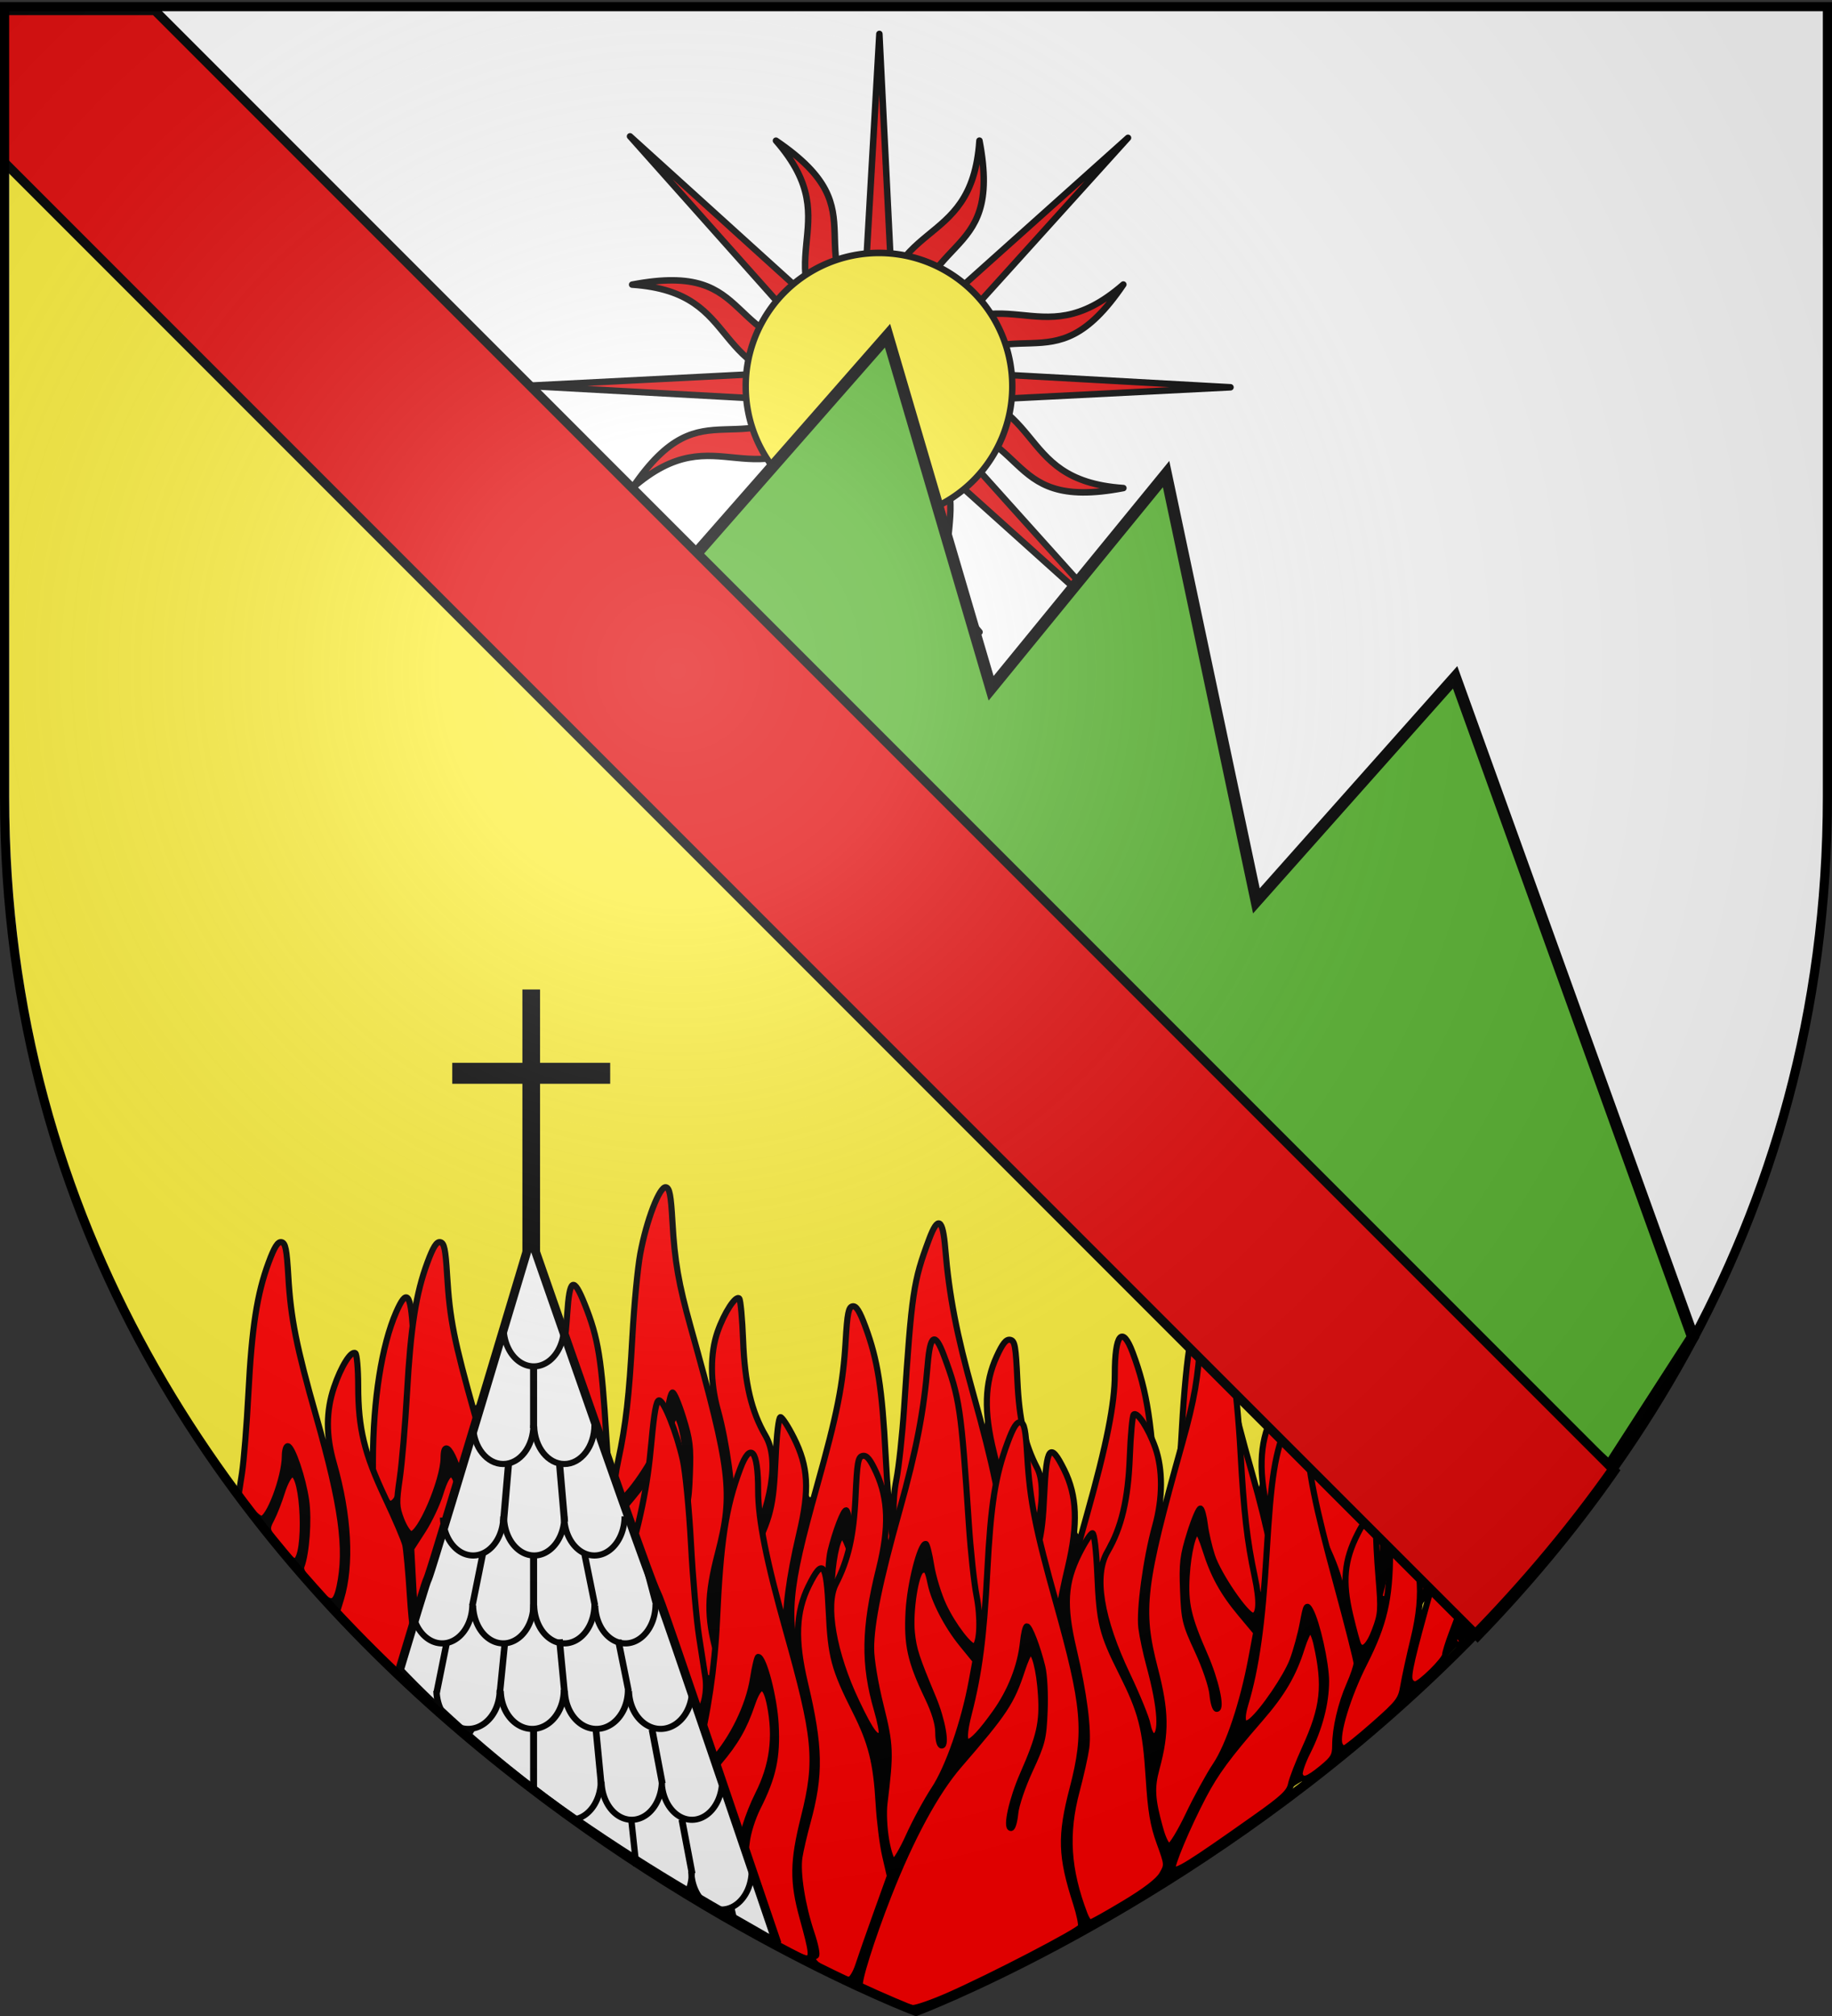 <svg xmlns="http://www.w3.org/2000/svg" xmlns:xlink="http://www.w3.org/1999/xlink" height="660" width="600" version="1.0"><rect width="100%" height="100%" fill="#333333" stroke="none"/><defs><linearGradient id="a"><stop style="stop-color:white;stop-opacity:.314" offset="0"/><stop offset=".19" style="stop-color:white;stop-opacity:.251"/><stop style="stop-color:#6b6b6b;stop-opacity:.125" offset=".6"/><stop style="stop-color:black;stop-opacity:.125" offset="1"/></linearGradient><linearGradient id="b"><stop offset="0" style="stop-color:#fff;stop-opacity:0"/><stop offset="1" style="stop-color:#000;stop-opacity:.646"/></linearGradient><radialGradient xlink:href="#a" id="c" gradientUnits="userSpaceOnUse" gradientTransform="matrix(1.353 0 0 1.349 -77.63 -85.747)" cx="221.445" cy="226.331" fx="221.445" fy="226.331" r="300"/></defs><g style="display:inline"><path style="fill:#fff;fill-opacity:0;fill-rule:evenodd;stroke:none" d="M301.5 658.5S3 546.18 3 260.728V2.176h597v258.552C600 546.18 301.5 658.5 301.5 658.5z" fill="none"/><path style="fill:#fff;fill-opacity:1;fill-rule:evenodd;stroke:none;display:inline" d="M300.014 657.94S1.514 545.62 1.514 260.17V1.617h597v258.552c0 285.451-298.5 397.772-298.5 397.772z"/><path d="M301.5 658.5S3 546.18 3 260.728V2.176l506.198 505.52C421.38 613.392 301.5 658.5 301.5 658.5z" style="fill:#fcef3c;fill-opacity:1;fill-rule:evenodd;stroke:none"/></g><path d="m497.783 8.835-4.37 76.121L436.93 33.82l50.756 56.972-76.134 3.895 76.216 4.18-51.11 56.632 56.728-50.824 4.085 76.08 4.072-76.08 56.714 50.933-50.947-56.714 76.162-3.854-76.202-4.221 51.19-56.633-56.89 50.92-3.787-76.27z" style="fill:#e20909;fill-opacity:1;fill-rule:evenodd;stroke:#000;stroke-width:1.58;stroke-linecap:butt;stroke-linejoin:round;stroke-miterlimit:4;stroke-opacity:1;stroke-dasharray:none;display:inline" transform="matrix(1.342 0 0 1.342 -380.02 -.754)"/><path d="M472.545 34.879c18.565 21.274-4.63 28.973 17.43 52.404l-.03-.012c-31.878-1.504-21.114-23.297-52.505-17.274 28.174 1.916 17.215 23.761 49.394 24.727l-.04.017c-23.605 21.478-31.402-1.542-49.34 24.913 21.275-18.565 28.974 4.63 52.405-17.43l-.012.03c-1.504 31.878-23.297 21.114-17.274 52.505 1.916-28.174 23.761-17.215 24.727-49.394l.02.05c21.48 23.605-1.545 31.392 24.91 49.33-18.565-21.275 4.63-28.974-17.43-52.405l.043.018c31.88 1.504 21.101 23.291 52.491 17.268-28.173-1.916-17.214-23.761-49.393-24.727l.05-.02c23.605-21.48 31.392 1.545 49.33-24.91-21.275 18.565-28.974-4.63-52.405 17.43l.018-.043c1.503-31.88 23.291-21.101 17.268-52.491-1.916 28.173-23.761 17.214-24.727 49.393l-.017-.04C475.98 60.613 499 52.816 472.545 34.878z" style="fill:#e20909;fill-opacity:1;fill-rule:evenodd;stroke:#000;stroke-width:1.58;stroke-linecap:butt;stroke-linejoin:round;stroke-miterlimit:4;stroke-opacity:1;stroke-dasharray:none;display:inline" transform="matrix(1.342 0 0 1.342 -380.02 -.754)"/><path transform="matrix(.225 0 0 .231 222.475 33.475)" d="M484.688 402.832a194.004 188.848 0 1 1-388.008 0 194.004 188.848 0 1 1 388.007 0z" style="fill:#fcef3c;fill-opacity:1;fill-rule:evenodd;stroke:#000;stroke-width:9.31;stroke-linecap:butt;stroke-linejoin:miter;stroke-miterlimit:4;stroke-opacity:1;stroke-dasharray:none;display:inline"/><path style="fill:#000" d="M-511.149 256.624c-20.3-9.368-23.5-11.037-23.5-12.257 0-.762-.63-1.087-1.477-.763-2.52.968-52.012-27.135-53.189-30.202-.301-.785-1.368-1.427-2.371-1.427-3.388 0-52.54-36.353-58.386-43.182-1.93-2.254-4.986-4.997-6.792-6.096-8.395-5.105-55.137-54.206-62.599-65.758l-3.314-5.13 1.1-7.089c.605-3.899 1.545-15.674 2.09-26.167 1.112-21.427 2.82-32.446 6.616-42.686 1.899-5.124 3.02-6.905 4.206-6.679 1.325.253 1.733 2.308 2.26 11.39.355 6.095 1.373 14.64 2.263 18.989 2.22 10.852 8.565 33.696 9.68 34.858.555.577.913-1.497.913-5.282 0-9.407 6.156-25.426 9.077-23.621.508.314.931 5.157.94 10.762.01 5.605.672 13.275 1.47 17.045 1.45 6.844 7.159 20.646 8.54 20.646 3.039 0 4.456-8.43 5.983-35.586 1.206-21.449 2.928-32.434 6.668-42.522 1.899-5.124 3.02-6.905 4.206-6.679 1.317.251 1.731 2.249 2.236 10.798.34 5.769 1.348 14.314 2.238 18.989 1.93 10.134 8.41 33.105 9.718 34.45.569.584.924-1.375.924-5.091 0-3.323.645-8.182 1.432-10.797 1.626-5.404 6.232-12.888 7.463-12.127.45.278 1.08 6.482 1.398 13.785.686 15.78 1.155 17.591 8.748 33.78 4.877 10.399 6.061 14.012 7.046 21.5 1.265 9.613 3.282 13.865 4.422 9.324.343-1.369.707-7.396.808-13.393.156-9.248.434-10.953 1.833-11.222 1.15-.221 2.495 1.408 4.436 5.375 2.218 4.534 2.91 7.648 3.405 15.304.691 10.708.748 10.669 4.875-3.441 4.525-15.473 6.91-27.703 8.23-42.197.84-9.25 1.58-13.25 2.448-13.25 1.584 0 5.745 10.417 7.789 19.5.866 3.85 2.06 16 2.651 27 1.476 27.435 3.673 43.5 5.948 43.5 1.527 0 1.906-2.542 2.556-17.133 1.188-26.682 2.853-37.685 7.642-50.483 3.414-9.126 5.87-6.152 5.87 7.11 0 8.432 2.313 21.351 6.626 37.006 4.998 18.144 5.704 19.07 6.472 8.5.472-6.491 1.295-9.866 3.483-14.28 3.92-7.907 5.739-7.405 6.493 1.789.315 3.845.653 5.506.75 3.691.097-1.815.816-4.537 1.598-6.048 4.096-7.922 5.89-15.847 6.48-28.641.523-11.355.821-13.032 2.368-13.328 3.167-.604 7.047 9.743 7.553 20.14.236 4.854.786 8.454 1.223 8 1.394-1.447 8.851-30.474 10.36-40.323.8-5.225 1.757-13.213 2.128-17.75.807-9.864 2.393-10.769 5.26-3 5.288 14.327 6.06 18.87 7.264 42.75.971 19.245 3.295 39.02 4.93 41.941 1.196 2.138 1.795-2.614 2.512-19.941.663-16.019 2.325-25.713 6.199-36.165 1.882-5.078 3-6.848 4.185-6.622 1.324.253 1.732 2.303 2.258 11.339.961 16.535 8.52 50.168 11.497 51.16.67.224 1.283-2.15 1.611-6.235.38-4.739 1.476-8.48 3.89-13.287 1.848-3.68 3.81-6.69 4.36-6.69.585 0 1.208 5.057 1.5 12.17.275 6.695.866 12.536 1.313 12.98.447.444.5-2.642.118-6.858-.64-7.06-.496-8.006 1.826-11.979 4.752-8.132 6.925-17.246 7.466-31.313.275-7.15.844-13.372 1.266-13.827 1.119-1.209 4.885 4.537 7.095 10.823 2.59 7.37 2.427 16.035-.52 27.655-1.34 5.283-2.672 12.472-2.96 15.977-.488 5.962-.458 6.083.461 1.872 1.922-8.8 8.936-36.663 11.832-47 3.978-14.2 5.245-21.508 5.98-34.49.494-8.71.94-11.049 2.146-11.279 2.013-.384 6.303 10.62 8.352 21.422.847 4.463 2.029 16.83 2.626 27.481.978 17.423 2.67 32.183 4.794 41.791 1.087 4.92 3.2 5.188 3.226.408.055-10.295 2.096-34.023 3.415-39.71 2.005-8.648 6.491-19.623 8.02-19.623.862 0 1.442 2.99 1.89 9.75.355 5.362 1.32 13.575 2.146 18.25 1.676 9.504 8.352 35.06 9.482 36.301.401.441 1.025-2.484 1.387-6.5.476-5.292 1.55-9.09 3.898-13.801 5.018-10.064 6.207-8.976 6.415 5.873.161 11.528 1.09 15.693 3.06 13.73.421-.42.918-5.903 1.103-12.184.184-6.28.716-11.42 1.181-11.42 1.198 0 4.451 4.79 6.455 9.5.936 2.2 2.005 8.05 2.376 13l.674 9 4.231-15c5.587-19.805 7.288-28.482 8.085-41.242.784-12.563 2.076-13.987 5.53-6.096 4.734 10.816 7.582 28.98 7.578 48.339l-.002 9-7.222 7.221a2040.898 2040.898 0 0 1-10.568 10.5c-1.84 1.803-4.485 5.079-5.877 7.279-2.76 4.36-7.064 8.407-9.002 8.464-1.267.037-15.494 11.809-16.141 13.356-1.405 3.356-6.896 7.72-12.218 9.71-3.351 1.254-6.616 3.133-7.255 4.176-.64 1.043-6.337 5.54-12.662 9.994-6.325 4.454-15.55 11.114-20.5 14.8-4.95 3.686-10.39 7.17-12.087 7.742-1.699.572-6.756 3.34-11.24 6.15-4.483 2.809-8.586 5.108-9.117 5.108-.532 0-2.639 1.134-4.682 2.521-9.562 6.488-49.755 25.525-53.669 25.419-1.213-.033-5.355-1.514-9.205-3.29z" transform="matrix(-1 0 0 1 -187.537 359.47)"/><path style="fill:red;stroke:#000;stroke-width:2;stroke-miterlimit:4;stroke-opacity:1;stroke-dasharray:none" d="M-511.38 256.598c-3.978-1.79-7.524-3.547-7.88-3.903-.856-.857 3.717-15.436 9.324-29.72 7.4-18.853 15.485-33.765 23.043-42.503 15.071-17.421 17.23-20.68 20.685-31.236.943-2.88 2.086-5.467 2.54-5.748 1.44-.89 3.17 5.704 3.673 13.987.55 9.046-.483 13.56-5.942 26-3.544 8.075-5.643 17.5-3.898 17.5.514 0 1.141-2.16 1.395-4.798.262-2.725 2.35-8.88 4.835-14.25 4.03-8.709 4.407-10.22 4.783-19.21.232-5.542-.094-11.808-.754-14.5-1.578-6.434-4.183-13.242-5.066-13.242-.399 0-.969 2.362-1.267 5.25-.804 7.777-4.05 16.033-9.055 23.033-9.075 12.692-11.89 12.743-8.66.159 3.384-13.191 4.907-24.916 6.032-46.44 1.153-22.052 2.606-31.274 6.644-42.167 1.882-5.078 3-6.848 4.185-6.622 1.323.253 1.735 2.305 2.268 11.298.85 14.344 2.695 23.659 9.481 47.875 9.493 33.874 10.22 42.05 5.385 60.642-4.08 15.69-3.884 22.12 1.147 37.757 1.112 3.457 1.805 6.852 1.54 7.543-.546 1.422-29.384 16.4-43.5 22.594-5.112 2.243-10.287 4.05-11.5 4.018-1.212-.033-5.46-1.526-9.438-3.317zm-18.017-8.378c-4.849-2.456-6.566-4.6-4.333-5.412.505-.183-.144-3.485-1.441-7.337-3.038-9.024-4.75-19.827-3.953-24.955.346-2.223 1.553-7.416 2.684-11.541 4.233-15.449 4.058-24.626-.865-45.39-3.355-14.146-2.998-23.378 1.232-31.89 4.617-9.29 5.807-7.785 6.55 8.29.69 14.902 1.728 18.781 8.769 32.778 5.17 10.279 6.802 16.784 7.582 30.212.335 5.775 1.299 13.476 2.142 17.114l1.532 6.614-4.448 12.386c-2.447 6.812-5.105 14.41-5.907 16.886-.803 2.475-2.097 4.59-2.876 4.701-.78.111-3.78-.994-6.668-2.456zm-20.75-10.827c-12.532-6.9-32.038-18.39-36.734-21.64l-2.734-1.892 3.429-6.807c3.167-6.289 7.24-11.736 20.626-27.58 5.567-6.588 8.312-11.37 10.9-18.988 2.404-7.076 4.43-7.038 5.866.11 2.137 10.64.927 19.837-3.865 29.379-3.28 6.528-5.988 15.232-5.988 19.24 0 4.812 1.678 2.176 2.27-3.567.313-3.024 1.873-7.993 3.558-11.331 5.114-10.131 6.488-16.478 5.907-27.277-.47-8.75-3.918-22.065-5.713-22.065-.318 0-1.082 3.194-1.696 7.098-1.408 8.936-6.626 19.647-13.071 26.83-6.232 6.944-7.594 6.234-5.092-2.658 3.207-11.399 5.679-28.074 6.34-42.77 1.187-26.38 2.86-37.377 7.627-50.116 3.41-9.113 5.87-6.152 5.87 7.065 0 9.568 2.69 23.11 9.15 46.05 9.87 35.058 10.558 42.23 5.85 61-3.634 14.492-3.715 21.031-.412 33 3.108 11.26 3.28 12.867 1.412 13.232-.825.161-6.9-2.68-13.5-6.313zm104.405-8.168c-5.574-14.65-6.324-26.35-2.588-40.385 1.371-5.15 2.785-11.481 3.142-14.068.802-5.805-.743-17.842-4.132-32.199-3.4-14.4-2.972-21.877 1.791-31.362 1.86-3.705 3.832-6.736 4.382-6.736.589 0 1.244 5.56 1.591 13.5.697 15.92 1.53 19.286 7.924 32.03 6.52 12.99 7.864 18.2 8.91 34.53.706 11.034 1.446 15.461 3.548 21.238 2.63 7.228 2.638 7.328.805 10.466-1.22 2.088-5.415 5.308-12.314 9.45-5.755 3.454-10.812 6.282-11.238 6.283-.426.001-1.246-1.235-1.821-2.747zm28.87-14.81c-.74-.738 4.794-13.922 10.01-23.852 4.038-7.685 8.018-13.092 18.564-25.215 7.333-8.43 10.965-14.618 13.692-23.331.94-3.002 2.165-5.61 2.723-5.797.558-.186 1.5 1.82 2.095 4.458 3.11 13.81 2.345 20.77-3.759 34.188-2.154 4.735-4.212 10.042-4.573 11.794-.546 2.646-2.548 4.521-11.842 11.09-21.783 15.399-25.732 17.844-26.91 16.666zm-179.525-5.024c-3.148-2.481-3.25-2.794-3.25-10.042 0-5.079-.963-11.193-3-19.036-1.65-6.355-3-13.922-3-16.815 0-8.28 2.625-21.553 8.039-40.65 6.725-23.725 8.636-32.964 10.059-48.623.84-9.251 1.578-13.25 2.446-13.25 1.584 0 5.744 10.415 7.792 19.508.868 3.854 2.072 16.23 2.676 27.5.604 11.27 1.803 24.992 2.664 30.492.862 5.5 1.787 11.465 2.056 13.256.664 4.423-.533 10.244-2.107 10.244-1.501 0-6.38-6.575-9.618-12.96-1.244-2.453-3.038-8.296-3.987-12.984l-1.726-8.525-1.647 3.185c-2.562 4.955-4.615 15.085-4.632 22.852-.017 8.166 1.66 14.504 6.524 24.652 2.202 4.595 3.461 8.707 3.461 11.302 0 2.243.506 4.583 1.123 5.2.831.831.604 1.86-.871 3.95-1.097 1.556-3.185 5.19-4.64 8.078-1.455 2.887-3.2 5.245-3.878 5.239-.679-.006-2.696-1.164-4.484-2.573zm85.703-4.296c-.697-3.9-.944-9.207-.57-12.25 2.049-16.64 1.957-18.952-1.267-31.905-1.803-7.244-3.116-15.128-3.116-18.707 0-8.399 2.803-22.012 9.318-45.258 5.479-19.55 7.95-32.357 9.214-47.75.81-9.865 2.387-10.76 5.286-3 5.17 13.837 5.7 17.411 8.193 55.25.58 8.8 1.72 19.375 2.533 23.5 1.418 7.193 1.138 15.46-.558 16.509-1.364.843-7.166-6.67-10.265-13.292-1.641-3.507-3.474-9.491-4.074-13.297-.599-3.806-1.398-6.92-1.776-6.92-1.772 0-5.095 13.116-5.59 22.065-.606 10.944.585 16.318 6.23 28.098 2.308 4.814 3.49 8.73 3.49 11.559 0 2.476.469 4.278 1.113 4.278 1.681 0 .164-8.447-2.783-15.5-5.567-13.32-6.4-15.873-6.976-21.38-.734-7.022 1.248-19.754 3.19-20.5 1.674-.642 2.005-.151 2.951 4.38 1.177 5.633 5.425 13.824 10.228 19.721l4.465 5.482-1.222 6.648c-2.477 13.476-7.646 28.374-12.304 35.46-2.462 3.747-6.187 10.61-8.277 15.25-2.09 4.642-4.341 8.439-5.002 8.439-.7 0-1.715-2.873-2.431-6.88zm89.715-3.87c-2.696-9.71-2.914-13.36-1.184-19.75 3.178-11.732 3.069-18.684-.509-32.5-5.09-19.655-4.204-26.992 8.93-74 3.973-14.224 5.238-21.525 5.973-34.49.493-8.71.938-11.049 2.145-11.279 2.053-.391 6.365 10.811 8.4 21.822.86 4.646 2.015 16.772 2.569 26.947 1.064 19.564 2.14 28.995 4.633 40.643 1.766 8.25 1.55 12.857-.604 12.857-2.218 0-11.344-13.354-13.37-19.564-.974-2.99-2.034-7.587-2.354-10.215-.32-2.629-.949-5.006-1.397-5.283-.448-.277-2.01 3.33-3.47 8.016-2.328 7.465-2.608 9.792-2.257 18.783.376 9.612.679 10.862 4.78 19.715 2.493 5.38 4.579 11.52 4.841 14.25.254 2.639.881 4.798 1.395 4.798 1.745 0-.354-9.425-3.898-17.5-5.46-12.44-6.491-16.954-5.942-26 .473-7.803 2.12-14.5 3.567-14.5.395 0 1.53 2.587 2.522 5.75 2.641 8.42 5.78 14.139 11.558 21.053l5.135 6.146-1.587 8.467c-2.767 14.771-7.382 28.589-11.711 35.073-2.201 3.296-6.207 10.609-8.901 16.252-2.728 5.71-5.513 10.259-6.284 10.259-.833 0-2.02-2.289-2.98-5.75zm-193.364-4.207c-6.044-4.378-11.455-8.54-12.025-9.251-1.438-1.794.12-26.146 2.005-31.313.806-2.21 3.517-8.104 6.024-13.096 5.999-11.944 7.757-19.139 7.996-32.722.167-9.455.445-11.183 1.846-11.452 1.15-.221 2.495 1.409 4.437 5.378 4.127 8.435 4.413 18.59.916 32.413-1.761 6.957-2.835 14.38-3.184 22-.484 10.591-.28 12.437 2.578 23.358 1.707 6.522 3.103 13.779 3.103 16.127 0 7.561-1.48 7.405-13.696-1.442zm32.277-9.293c-.372-2.338-2.458-8.124-4.636-12.859-2.178-4.735-4.451-11.26-5.051-14.5-1.1-5.936-.551-15.531 1.142-19.985 1.309-3.441 3.63-2.993 4.362.844.97 5.08 4.884 12.672 10.07 19.531l4.749 6.281-3.608 11.983c-1.985 6.591-3.609 12.202-3.609 12.47 0 .266-.617.485-1.372.485-.841 0-1.633-1.643-2.047-4.25zm-58.669-10.919-10.21-8.212-5.954-12.318c-3.275-6.776-5.697-12.99-5.383-13.81.315-.82.186-1.491-.287-1.491-1.474 0-2.29-5.027-3.002-18.5l-.688-13 3.828-5.939c2.105-3.266 4.664-8.666 5.686-12 2.515-8.204 4.555-8.492 6.14-.869 2.076 9.988.79 19.821-3.936 30.079-4.64 10.072-7.39 21.229-5.233 21.229.48 0 1.08-2.138 1.332-4.75.252-2.613 2.358-8.966 4.68-14.12 4.824-10.706 6.274-19.135 5.027-29.214-1.443-11.659-6.885-22.748-6.923-14.107-.033 7.463-7.83 25.576-10.754 24.983-.793-.16-2.218-2.343-3.168-4.85-1.553-4.097-1.596-5.46-.426-13.467.715-4.9 1.78-17.474 2.365-27.942 1.206-21.55 2.924-32.53 6.672-42.641 1.899-5.124 3.02-6.905 4.206-6.679 1.316.251 1.735 2.257 2.253 10.798.879 14.485 2.23 21.29 9.027 45.489 10.007 35.626 10.799 44.478 5.73 64.021-2.577 9.93-3.011 13.168-2.542 18.93.596 7.327 5.371 24.549 6.806 24.549 1.083 0 1.226.648-1.77-8-3.966-11.452-4.325-22.927-1.095-35.005 1.397-5.223 2.835-11.782 3.194-14.577.8-6.21-.797-18.667-4.05-31.6-2.767-10.994-3.086-19.341-1.005-26.256 1.626-5.404 6.232-12.888 7.463-12.127.45.278 1.056 6.482 1.346 13.785.598 15.089 2.01 20.344 9.434 35.128 5.027 10.008 7.232 19.447 7.29 31.197.032 6.424-.362 7.82-4.474 15.809-6.71 13.04-8.567 19.462-9.223 31.888-.314 5.955-.925 11.046-1.359 11.314-.433.268-5.382-3.208-10.997-7.725zm265.49 6.773c-.294-.768.85-4.14 2.542-7.493 3.902-7.729 6.056-15.97 6.056-23.161 0-5.846-2.979-19.226-5.16-23.18-1.158-2.097-1.346-1.774-2.464 4.23-.666 3.575-2.162 9.039-3.325 12.143-1.994 5.322-9.713 16.675-13.438 19.764-2.834 2.35-3.71.065-2.067-5.392 3.573-11.873 5.577-26.084 6.983-49.515 1.534-25.558 2.648-32.423 7.044-43.406 3.732-9.322 4.991-8.634 5.775 3.156.95 14.315 2.895 24.028 10.144 50.683 3.58 13.163 6.508 24.695 6.508 25.626 0 .93-1.066 4.11-2.37 7.066-2.746 6.23-4.63 14.307-4.63 19.857 0 3.37-.575 4.355-4.353 7.45-4.694 3.848-6.405 4.36-7.245 2.172zm13.02-9.946c-1.212-3.16 2.664-15.898 8.094-26.601 6.52-12.853 8.394-20.906 8.45-36.307.019-5.363.454-9.75.966-9.75.513 0 1.811 1.237 2.886 2.75 6.367 8.962 7.58 19.99 3.874 35.25-1.402 5.775-2.918 12.724-3.37 15.442-.766 4.61-1.417 5.47-9.663 12.75-4.863 4.294-9.265 7.808-9.781 7.808-.517 0-1.172-.604-1.455-1.342zm-158.31-14.108c-7.423-15.635-10.205-31.601-6.69-38.398 4.096-7.922 5.89-15.847 6.48-28.641.523-11.355.821-13.032 2.368-13.328 1.316-.25 2.454 1.155 4.43 5.47 3.963 8.657 4.239 17.997.926 31.352-4.88 19.673-5.055 31.394-.691 46.388 1.103 3.791 1.768 7.279 1.477 7.75-1.418 2.295-3.352-.174-8.3-10.593zm95.45 7.7c-.364-2.063-3.368-9.435-6.675-16.382-8.744-18.371-11.028-32.528-6.498-40.28 4.62-7.908 6.798-17.137 7.334-31.088.275-7.15.844-13.372 1.266-13.827 1.119-1.209 4.885 4.537 7.095 10.823 2.486 7.073 2.46 16.566-.069 25.693-2.94 10.612-5.226 27.542-4.497 33.31.347 2.75 1.522 8.264 2.61 12.252 3.84 14.081 4.38 23.249 1.367 23.249-.7 0-1.57-1.688-1.933-3.75zm-251.13-22.392-14.42-14.358 1.369-4.5c3.395-11.158 2.526-27.342-2.39-44.532-2.557-8.943-2.528-16.936.09-24.71 2.309-6.85 5.577-12.088 6.996-11.211.508.314.931 5.157.94 10.762.025 13.99 1.983 22.072 8.891 36.69 3.25 6.875 6.188 13.758 6.53 15.296.343 1.537 1.02 8.962 1.504 16.5.742 11.537 1.378 15.049 4.023 22.205 1.729 4.675 3.231 9.126 3.34 9.892.579 4.112-3.774 1.007-16.872-12.034zm336.995 7.81c-.675-1.759.634-7.388 7.027-30.224 6.74-24.075 8.564-33.057 9.388-46.239.781-12.51 2.077-13.926 5.527-6.044 4.721 10.786 7.55 28.777 7.606 48.373l.025 9.034-5.435 5.368-5.435 5.367-1.394-3.401-1.394-3.402-2.17 5.787c-1.195 3.183-2.172 6.352-2.172 7.042 0 1.613-8.181 9.67-9.819 9.67-.684 0-1.473-.598-1.754-1.33zm-16.861-11.562c-.304-.492-1.49-4.845-2.637-9.672-2.628-11.065-1.996-18.032 2.426-26.74 3.84-7.562 6.204-8.227 6.015-1.694-.071 2.475.3 9.68.826 16.01.886 10.661.798 11.932-1.192 17.25-1.968 5.26-4.04 7.107-5.438 4.846zm31.434-1.606c0-.825.402-1.5.893-1.5.492 0 1.153.675 1.47 1.5.35.913.001 1.5-.894 1.5-.808 0-1.469-.675-1.469-1.5zm-373.866-17.576c-2.957-3.298-4.16-5.413-3.726-6.545 1.656-4.314 2.454-15.297 1.567-21.553-1.043-7.363-4.593-17.826-6.046-17.826-.51 0-.931 1.462-.934 3.25-.012 6.964-5.337 21.028-7.78 20.546-.824-.163-2.826-1.938-4.45-3.945l-2.95-3.648 1.128-7.273c.621-4 1.574-15.859 2.119-26.352 1.112-21.427 2.82-32.446 6.616-42.686 1.899-5.124 3.02-6.905 4.206-6.679 1.324.253 1.732 2.303 2.258 11.338.79 13.579 2.653 22.933 9.054 45.449 8.412 29.59 10.355 43.671 7.722 55.95-1.38 6.434-2.999 6.43-8.784-.026zm-10.306-12.14c-5.01-6.186-5.078-6.402-3.197-10.005.942-1.804 2.483-5.754 3.426-8.78.967-3.105 2.375-5.632 3.234-5.804 3.976-.798 5.064 27.19 1.108 28.506-.606.202-2.663-1.561-4.571-3.917z" transform="matrix(-1 0 0 1 -187.537 359.47)"/><path style="fill:#5ab532;fill-opacity:1;stroke:#000;stroke-width:3.83;stroke-miterlimit:4;stroke-opacity:1;stroke-dasharray:none;stroke-dashoffset:0" d="M290.675 109.903 324.6 225.327l57.309-70.123 29.572 139.73 65.087-73.18 77.858 215.942-27.348 42.386C347.964 319.196 368.73 340.084 216.337 194.593z"/><path d="M-511.149 256.624c-20.3-9.368-23.5-11.037-23.5-12.257 0-.762-.63-1.087-1.477-.763-2.52.968-52.012-27.135-53.189-30.202-.301-.785-1.368-1.427-2.371-1.427-3.388 0-52.54-36.353-58.386-43.182-1.93-2.254-4.986-4.997-6.792-6.096-8.395-5.105-55.137-54.206-62.599-65.758l-3.314-5.13 1.1-7.089c.605-3.899 1.545-15.674 2.09-26.167 1.112-21.427 2.82-32.446 6.616-42.686 1.899-5.124 3.02-6.905 4.206-6.679 1.325.253 1.733 2.308 2.26 11.39.355 6.095 1.373 14.64 2.263 18.989 2.22 10.852 8.565 33.696 9.68 34.858.555.577.913-1.497.913-5.282 0-9.407 6.156-25.426 9.077-23.621.508.314.931 5.157.94 10.762.01 5.605.672 13.275 1.47 17.045 1.45 6.844 7.159 20.646 8.54 20.646 3.039 0 4.456-8.43 5.983-35.586 1.206-21.449 2.928-32.434 6.668-42.522 1.899-5.124 3.02-6.905 4.206-6.679 1.317.251 1.731 2.249 2.236 10.798.34 5.769 1.348 14.314 2.238 18.989 1.93 10.134 8.41 33.105 9.718 34.45.569.584.924-1.375.924-5.091 0-3.323.645-8.182 1.432-10.797 1.626-5.404 6.232-12.888 7.463-12.127.45.278 1.08 6.482 1.398 13.785.686 15.78 1.155 17.591 8.748 33.78 4.877 10.399 6.061 14.012 7.046 21.5 1.265 9.613 3.282 13.865 4.422 9.324.343-1.369.707-7.396.808-13.393.156-9.248.434-10.953 1.833-11.222 1.15-.221 2.495 1.408 4.436 5.375 2.218 4.534 2.91 7.648 3.405 15.304.691 10.708.748 10.669 4.875-3.441 4.525-15.473 6.91-27.703 8.23-42.197.84-9.25 1.58-13.25 2.448-13.25 1.584 0 5.745 10.417 7.789 19.5.866 3.85 2.06 16 2.651 27 1.476 27.435 3.673 43.5 5.948 43.5 1.527 0 1.906-2.542 2.556-17.133 1.188-26.682 2.853-37.685 7.642-50.483 3.414-9.126 5.87-6.152 5.87 7.11 0 8.432 2.313 21.351 6.626 37.006 4.998 18.144 5.704 19.07 6.472 8.5.472-6.491 1.295-9.866 3.483-14.28 3.92-7.907 5.739-7.405 6.493 1.789.315 3.845.653 5.506.75 3.691.097-1.815.816-4.537 1.598-6.048 4.096-7.922 5.89-15.847 6.48-28.641.523-11.355.821-13.032 2.368-13.328 3.167-.604 7.047 9.743 7.553 20.14.236 4.854.786 8.454 1.223 8 1.394-1.447 8.851-30.474 10.36-40.323.8-5.225 1.757-13.213 2.128-17.75.807-9.864 2.393-10.769 5.26-3 5.288 14.327 6.06 18.87 7.264 42.75.971 19.245 3.295 39.02 4.93 41.941 1.196 2.138 1.795-2.614 2.512-19.941.663-16.019 2.325-25.713 6.199-36.165 1.882-5.078 3-6.848 4.185-6.622 1.324.253 1.732 2.303 2.258 11.339.961 16.535 8.52 50.168 11.497 51.16.67.224 1.283-2.15 1.611-6.235.38-4.739 1.476-8.48 3.89-13.287 1.848-3.68 3.81-6.69 4.36-6.69.585 0 1.208 5.057 1.5 12.17.275 6.695.866 12.536 1.313 12.98.447.444.5-2.642.118-6.858-.64-7.06-.496-8.006 1.826-11.979 4.752-8.132 6.925-17.246 7.466-31.313.275-7.15.844-13.372 1.266-13.827 1.119-1.209 4.885 4.537 7.095 10.823 2.59 7.37 2.427 16.035-.52 27.655-1.34 5.283-2.672 12.472-2.96 15.977-.488 5.962-.458 6.083.461 1.872 1.922-8.8 8.936-36.663 11.832-47 3.978-14.2 5.245-21.508 5.98-34.49.494-8.71.94-11.049 2.146-11.279 2.013-.384 6.303 10.62 8.352 21.422.847 4.463 2.029 16.83 2.626 27.481.978 17.423 2.67 32.183 4.794 41.791 1.087 4.92 3.2 5.188 3.226.408.055-10.295 2.096-34.023 3.415-39.71 2.005-8.648 6.491-19.623 8.02-19.623.862 0 1.442 2.99 1.89 9.75.355 5.362 1.32 13.575 2.146 18.25 1.676 9.504 8.352 35.06 9.482 36.301.401.441 1.025-2.484 1.387-6.5.476-5.292 1.55-9.09 3.898-13.801 5.018-10.064 6.207-8.976 6.415 5.873.161 11.528 1.09 15.693 3.06 13.73.421-.42.918-5.903 1.103-12.184.184-6.28.716-11.42 1.181-11.42 1.198 0 4.451 4.79 6.455 9.5.936 2.2 2.005 8.05 2.376 13l.674 9 4.231-15c5.587-19.805 7.288-28.482 8.085-41.242.784-12.563 2.076-13.987 5.53-6.096 4.734 10.816 7.582 28.98 7.578 48.339l-.002 9-7.222 7.221a2040.898 2040.898 0 0 1-10.568 10.5c-1.84 1.803-4.485 5.079-5.877 7.279-2.76 4.36-7.064 8.407-9.002 8.464-1.267.037-15.494 11.809-16.141 13.356-1.405 3.356-6.896 7.72-12.218 9.71-3.351 1.254-6.616 3.133-7.255 4.176-.64 1.043-6.337 5.54-12.662 9.994-6.325 4.454-15.55 11.114-20.5 14.8-4.95 3.686-10.39 7.17-12.087 7.742-1.699.572-6.756 3.34-11.24 6.15-4.483 2.809-8.586 5.108-9.117 5.108-.532 0-2.639 1.134-4.682 2.521-9.562 6.488-49.755 25.525-53.669 25.419-1.213-.033-5.355-1.514-9.205-3.29z" style="fill:#000" transform="translate(800.942 397.47)"/><path d="M-511.38 256.598c-3.978-1.79-7.524-3.547-7.88-3.903-.856-.857 3.717-15.436 9.324-29.72 7.4-18.853 15.485-33.765 23.043-42.503 15.071-17.421 17.23-20.68 20.685-31.236.943-2.88 2.086-5.467 2.54-5.748 1.44-.89 3.17 5.704 3.673 13.987.55 9.046-.483 13.56-5.942 26-3.544 8.075-5.643 17.5-3.898 17.5.514 0 1.141-2.16 1.395-4.798.262-2.725 2.35-8.88 4.835-14.25 4.03-8.709 4.407-10.22 4.783-19.21.232-5.542-.094-11.808-.754-14.5-1.578-6.434-4.183-13.242-5.066-13.242-.399 0-.969 2.362-1.267 5.25-.804 7.777-4.05 16.033-9.055 23.033-9.075 12.692-11.89 12.743-8.66.159 3.384-13.191 4.907-24.916 6.032-46.44 1.153-22.052 2.606-31.274 6.644-42.167 1.882-5.078 3-6.848 4.185-6.622 1.323.253 1.735 2.305 2.268 11.298.85 14.344 2.695 23.659 9.481 47.875 9.493 33.874 10.22 42.05 5.385 60.642-4.08 15.69-3.884 22.12 1.147 37.757 1.112 3.457 1.805 6.852 1.54 7.543-.546 1.422-29.384 16.4-43.5 22.594-5.112 2.243-10.287 4.05-11.5 4.018-1.212-.033-5.46-1.526-9.438-3.317zm-18.017-8.378c-4.849-2.456-6.566-4.6-4.333-5.412.505-.183-.144-3.485-1.441-7.337-3.038-9.024-4.75-19.827-3.953-24.955.346-2.223 1.553-7.416 2.684-11.541 4.233-15.449 4.058-24.626-.865-45.39-3.355-14.146-2.998-23.378 1.232-31.89 4.617-9.29 5.807-7.785 6.55 8.29.69 14.902 1.728 18.781 8.769 32.778 5.17 10.279 6.802 16.784 7.582 30.212.335 5.775 1.299 13.476 2.142 17.114l1.532 6.614-4.448 12.386c-2.447 6.812-5.105 14.41-5.907 16.886-.803 2.475-2.097 4.59-2.876 4.701-.78.111-3.78-.994-6.668-2.456zm-20.75-10.827c-12.532-6.9-32.038-18.39-36.734-21.64l-2.734-1.892 3.429-6.807c3.167-6.289 7.24-11.736 20.626-27.58 5.567-6.588 8.312-11.37 10.9-18.988 2.404-7.076 4.43-7.038 5.866.11 2.137 10.64.927 19.837-3.865 29.379-3.28 6.528-5.988 15.232-5.988 19.24 0 4.812 1.678 2.176 2.27-3.567.313-3.024 1.873-7.993 3.558-11.331 5.114-10.131 6.488-16.478 5.907-27.277-.47-8.75-3.918-22.065-5.713-22.065-.318 0-1.082 3.194-1.696 7.098-1.408 8.936-6.626 19.647-13.071 26.83-6.232 6.944-7.594 6.234-5.092-2.658 3.207-11.399 5.679-28.074 6.34-42.77 1.187-26.38 2.86-37.377 7.627-50.116 3.41-9.113 5.87-6.152 5.87 7.065 0 9.568 2.69 23.11 9.15 46.05 9.87 35.058 10.558 42.23 5.85 61-3.634 14.492-3.715 21.031-.412 33 3.108 11.26 3.28 12.867 1.412 13.232-.825.161-6.9-2.68-13.5-6.313zm104.405-8.168c-5.574-14.65-6.324-26.35-2.588-40.385 1.371-5.15 2.785-11.481 3.142-14.068.802-5.805-.743-17.842-4.132-32.199-3.4-14.4-2.972-21.877 1.791-31.362 1.86-3.705 3.832-6.736 4.382-6.736.589 0 1.244 5.56 1.591 13.5.697 15.92 1.53 19.286 7.924 32.03 6.52 12.99 7.864 18.2 8.91 34.53.706 11.034 1.446 15.461 3.548 21.238 2.63 7.228 2.638 7.328.805 10.466-1.22 2.088-5.415 5.308-12.314 9.45-5.755 3.454-10.812 6.282-11.238 6.283-.426.001-1.246-1.235-1.821-2.747zm28.87-14.81c-.74-.738 4.794-13.922 10.01-23.852 4.038-7.685 8.018-13.092 18.564-25.215 7.333-8.43 10.965-14.618 13.692-23.331.94-3.002 2.165-5.61 2.723-5.797.558-.186 1.5 1.82 2.095 4.458 3.11 13.81 2.345 20.77-3.759 34.188-2.154 4.735-4.212 10.042-4.573 11.794-.546 2.646-2.548 4.521-11.842 11.09-21.783 15.399-25.732 17.844-26.91 16.666zm-179.525-5.024c-3.148-2.481-3.25-2.794-3.25-10.042 0-5.079-.963-11.193-3-19.036-1.65-6.355-3-13.922-3-16.815 0-8.28 2.625-21.553 8.039-40.65 6.725-23.725 8.636-32.964 10.059-48.623.84-9.251 1.578-13.25 2.446-13.25 1.584 0 5.744 10.415 7.792 19.508.868 3.854 2.072 16.23 2.676 27.5.604 11.27 1.803 24.992 2.664 30.492.862 5.5 1.787 11.465 2.056 13.256.664 4.423-.533 10.244-2.107 10.244-1.501 0-6.38-6.575-9.618-12.96-1.244-2.453-3.038-8.296-3.987-12.984l-1.726-8.525-1.647 3.185c-2.562 4.955-4.615 15.085-4.632 22.852-.017 8.166 1.66 14.504 6.524 24.652 2.202 4.595 3.461 8.707 3.461 11.302 0 2.243.506 4.583 1.123 5.2.831.831.604 1.86-.871 3.95-1.097 1.556-3.185 5.19-4.64 8.078-1.455 2.887-3.2 5.245-3.878 5.239-.679-.006-2.696-1.164-4.484-2.573zm85.703-4.296c-.697-3.9-.944-9.207-.57-12.25 2.049-16.64 1.957-18.952-1.267-31.905-1.803-7.244-3.116-15.128-3.116-18.707 0-8.399 2.803-22.012 9.318-45.258 5.479-19.55 7.95-32.357 9.214-47.75.81-9.865 2.387-10.76 5.286-3 5.17 13.837 5.7 17.411 8.193 55.25.58 8.8 1.72 19.375 2.533 23.5 1.418 7.193 1.138 15.46-.558 16.509-1.364.843-7.166-6.67-10.265-13.292-1.641-3.507-3.474-9.491-4.074-13.297-.599-3.806-1.398-6.92-1.776-6.92-1.772 0-5.095 13.116-5.59 22.065-.606 10.944.585 16.318 6.23 28.098 2.308 4.814 3.49 8.73 3.49 11.559 0 2.476.469 4.278 1.113 4.278 1.681 0 .164-8.447-2.783-15.5-5.567-13.32-6.4-15.873-6.976-21.38-.734-7.022 1.248-19.754 3.19-20.5 1.674-.642 2.005-.151 2.951 4.38 1.177 5.633 5.425 13.824 10.228 19.721l4.465 5.482-1.222 6.648c-2.477 13.476-7.646 28.374-12.304 35.46-2.462 3.747-6.187 10.61-8.277 15.25-2.09 4.642-4.341 8.439-5.002 8.439-.7 0-1.715-2.873-2.431-6.88zm89.715-3.87c-2.696-9.71-2.914-13.36-1.184-19.75 3.178-11.732 3.069-18.684-.509-32.5-5.09-19.655-4.204-26.992 8.93-74 3.973-14.224 5.238-21.525 5.973-34.49.493-8.71.938-11.049 2.145-11.279 2.053-.391 6.365 10.811 8.4 21.822.86 4.646 2.015 16.772 2.569 26.947 1.064 19.564 2.14 28.995 4.633 40.643 1.766 8.25 1.55 12.857-.604 12.857-2.218 0-11.344-13.354-13.37-19.564-.974-2.99-2.034-7.587-2.354-10.215-.32-2.629-.949-5.006-1.397-5.283-.448-.277-2.01 3.33-3.47 8.016-2.328 7.465-2.608 9.792-2.257 18.783.376 9.612.679 10.862 4.78 19.715 2.493 5.38 4.579 11.52 4.841 14.25.254 2.639.881 4.798 1.395 4.798 1.745 0-.354-9.425-3.898-17.5-5.46-12.44-6.491-16.954-5.942-26 .473-7.803 2.12-14.5 3.567-14.5.395 0 1.53 2.587 2.522 5.75 2.641 8.42 5.78 14.139 11.558 21.053l5.135 6.146-1.587 8.467c-2.767 14.771-7.382 28.589-11.711 35.073-2.201 3.296-6.207 10.609-8.901 16.252-2.728 5.71-5.513 10.259-6.284 10.259-.833 0-2.02-2.289-2.98-5.75zm-193.364-4.207c-6.044-4.378-11.455-8.54-12.025-9.251-1.438-1.794.12-26.146 2.005-31.313.806-2.21 3.517-8.104 6.024-13.096 5.999-11.944 7.757-19.139 7.996-32.722.167-9.455.445-11.183 1.846-11.452 1.15-.221 2.495 1.409 4.437 5.378 4.127 8.435 4.413 18.59.916 32.413-1.761 6.957-2.835 14.38-3.184 22-.484 10.591-.28 12.437 2.578 23.358 1.707 6.522 3.103 13.779 3.103 16.127 0 7.561-1.48 7.405-13.696-1.442zm32.277-9.293c-.372-2.338-2.458-8.124-4.636-12.859-2.178-4.735-4.451-11.26-5.051-14.5-1.1-5.936-.551-15.531 1.142-19.985 1.309-3.441 3.63-2.993 4.362.844.97 5.08 4.884 12.672 10.07 19.531l4.749 6.281-3.608 11.983c-1.985 6.591-3.609 12.202-3.609 12.47 0 .266-.617.485-1.372.485-.841 0-1.633-1.643-2.047-4.25zm-58.669-10.919-10.21-8.212-5.954-12.318c-3.275-6.776-5.697-12.99-5.383-13.81.315-.82.186-1.491-.287-1.491-1.474 0-2.29-5.027-3.002-18.5l-.688-13 3.828-5.939c2.105-3.266 4.664-8.666 5.686-12 2.515-8.204 4.555-8.492 6.14-.869 2.076 9.988.79 19.821-3.936 30.079-4.64 10.072-7.39 21.229-5.233 21.229.48 0 1.08-2.138 1.332-4.75.252-2.613 2.358-8.966 4.68-14.12 4.824-10.706 6.274-19.135 5.027-29.214-1.443-11.659-6.885-22.748-6.923-14.107-.033 7.463-7.83 25.576-10.754 24.983-.793-.16-2.218-2.343-3.168-4.85-1.553-4.097-1.596-5.46-.426-13.467.715-4.9 1.78-17.474 2.365-27.942 1.206-21.55 2.924-32.53 6.672-42.641 1.899-5.124 3.02-6.905 4.206-6.679 1.316.251 1.735 2.257 2.253 10.798.879 14.485 2.23 21.29 9.027 45.489 10.007 35.626 10.799 44.478 5.73 64.021-2.577 9.93-3.011 13.168-2.542 18.93.596 7.327 5.371 24.549 6.806 24.549 1.083 0 1.226.648-1.77-8-3.966-11.452-4.325-22.927-1.095-35.005 1.397-5.223 2.835-11.782 3.194-14.577.8-6.21-.797-18.667-4.05-31.6-2.767-10.994-3.086-19.341-1.005-26.256 1.626-5.404 6.232-12.888 7.463-12.127.45.278 1.056 6.482 1.346 13.785.598 15.089 2.01 20.344 9.434 35.128 5.027 10.008 7.232 19.447 7.29 31.197.032 6.424-.362 7.82-4.474 15.809-6.71 13.04-8.567 19.462-9.223 31.888-.314 5.955-.925 11.046-1.359 11.314-.433.268-5.382-3.208-10.997-7.725zm265.49 6.773c-.294-.768.85-4.14 2.542-7.493 3.902-7.729 6.056-15.97 6.056-23.161 0-5.846-2.979-19.226-5.16-23.18-1.158-2.097-1.346-1.774-2.464 4.23-.666 3.575-2.162 9.039-3.325 12.143-1.994 5.322-9.713 16.675-13.438 19.764-2.834 2.35-3.71.065-2.067-5.392 3.573-11.873 5.577-26.084 6.983-49.515 1.534-25.558 2.648-32.423 7.044-43.406 3.732-9.322 4.991-8.634 5.775 3.156.95 14.315 2.895 24.028 10.144 50.683 3.58 13.163 6.508 24.695 6.508 25.626 0 .93-1.066 4.11-2.37 7.066-2.746 6.23-4.63 14.307-4.63 19.857 0 3.37-.575 4.355-4.353 7.45-4.694 3.848-6.405 4.36-7.245 2.172zm13.02-9.946c-1.212-3.16 2.664-15.898 8.094-26.601 6.52-12.853 8.394-20.906 8.45-36.307.019-5.363.454-9.75.966-9.75.513 0 1.811 1.237 2.886 2.75 6.367 8.962 7.58 19.99 3.874 35.25-1.402 5.775-2.918 12.724-3.37 15.442-.766 4.61-1.417 5.47-9.663 12.75-4.863 4.294-9.265 7.808-9.781 7.808-.517 0-1.172-.604-1.455-1.342zm-158.31-14.108c-7.423-15.635-10.205-31.601-6.69-38.398 4.096-7.922 5.89-15.847 6.48-28.641.523-11.355.821-13.032 2.368-13.328 1.316-.25 2.454 1.155 4.43 5.47 3.963 8.657 4.239 17.997.926 31.352-4.88 19.673-5.055 31.394-.691 46.388 1.103 3.791 1.768 7.279 1.477 7.75-1.418 2.295-3.352-.174-8.3-10.593zm95.45 7.7c-.364-2.063-3.368-9.435-6.675-16.382-8.744-18.371-11.028-32.528-6.498-40.28 4.62-7.908 6.798-17.137 7.334-31.088.275-7.15.844-13.372 1.266-13.827 1.119-1.209 4.885 4.537 7.095 10.823 2.486 7.073 2.46 16.566-.069 25.693-2.94 10.612-5.226 27.542-4.497 33.31.347 2.75 1.522 8.264 2.61 12.252 3.84 14.081 4.38 23.249 1.367 23.249-.7 0-1.57-1.688-1.933-3.75zm-251.13-22.392-14.42-14.358 1.369-4.5c3.395-11.158 2.526-27.342-2.39-44.532-2.557-8.943-2.528-16.936.09-24.71 2.309-6.85 5.577-12.088 6.996-11.211.508.314.931 5.157.94 10.762.025 13.99 1.983 22.072 8.891 36.69 3.25 6.875 6.188 13.758 6.53 15.296.343 1.537 1.02 8.962 1.504 16.5.742 11.537 1.378 15.049 4.023 22.205 1.729 4.675 3.231 9.126 3.34 9.892.579 4.112-3.774 1.007-16.872-12.034zm336.995 7.81c-.675-1.759.634-7.388 7.027-30.224 6.74-24.075 8.564-33.057 9.388-46.239.781-12.51 2.077-13.926 5.527-6.044 4.721 10.786 7.55 28.777 7.606 48.373l.025 9.034-5.435 5.368-5.435 5.367-1.394-3.401-1.394-3.402-2.17 5.787c-1.195 3.183-2.172 6.352-2.172 7.042 0 1.613-8.181 9.67-9.819 9.67-.684 0-1.473-.598-1.754-1.33zm-16.861-11.562c-.304-.492-1.49-4.845-2.637-9.672-2.628-11.065-1.996-18.032 2.426-26.74 3.84-7.562 6.204-8.227 6.015-1.694-.071 2.475.3 9.68.826 16.01.886 10.661.798 11.932-1.192 17.25-1.968 5.26-4.04 7.107-5.438 4.846zm31.434-1.606c0-.825.402-1.5.893-1.5.492 0 1.153.675 1.47 1.5.35.913.001 1.5-.894 1.5-.808 0-1.469-.675-1.469-1.5zm-373.866-17.576c-2.957-3.298-4.16-5.413-3.726-6.545 1.656-4.314 2.454-15.297 1.567-21.553-1.043-7.363-4.593-17.826-6.046-17.826-.51 0-.931 1.462-.934 3.25-.012 6.964-5.337 21.028-7.78 20.546-.824-.163-2.826-1.938-4.45-3.945l-2.95-3.648 1.128-7.273c.621-4 1.574-15.859 2.119-26.352 1.112-21.427 2.82-32.446 6.616-42.686 1.899-5.124 3.02-6.905 4.206-6.679 1.324.253 1.732 2.303 2.258 11.338.79 13.579 2.653 22.933 9.054 45.449 8.412 29.59 10.355 43.671 7.722 55.95-1.38 6.434-2.999 6.43-8.784-.026zm-10.306-12.14c-5.01-6.186-5.078-6.402-3.197-10.005.942-1.804 2.483-5.754 3.426-8.78.967-3.105 2.375-5.632 3.234-5.804 3.976-.798 5.064 27.19 1.108 28.506-.606.202-2.663-1.561-4.571-3.917z" style="fill:red;stroke:#000;stroke-width:2;stroke-miterlimit:4;stroke-opacity:1;stroke-dasharray:none" transform="translate(800.942 397.47)"/><path style="fill:#e20909;fill-opacity:1;stroke:#000;stroke-width:3;display:inline" d="M1.23 3.455v49.5l482.692 482.692c15.744-16.286 30.986-34.298 44.845-54.14L50.73 3.455z"/><path style="fill:#fff;fill-opacity:1;stroke:#000;stroke-width:2.857;stroke-linejoin:bevel;stroke-miterlimit:4;stroke-opacity:1" d="M173.872 405.343c76.967 221.276 6.264 12.145 80.643 230.925-18.19-10.584-38.341-21.263-66.827-40.956-23.661-16.358-45.22-36.175-56.856-48.49 21.737-72.449-10.383 36.873 43.04-141.479z"/><path style="fill:none;stroke:#000;stroke-width:2;stroke-linejoin:bevel;stroke-miterlimit:4;stroke-opacity:1;stroke-dasharray:none" d="M183.623 451.972a9.878 12.784 0 0 1-19.752.399" transform="translate(1.07 -17.466)"/><path transform="translate(-8.93 14.534)" style="fill:none;stroke:#000;stroke-width:2;stroke-linejoin:bevel;stroke-miterlimit:4;stroke-opacity:1" d="M183.623 451.972c0 7.06-4.423 12.784-9.879 12.784-5.335 0-9.707-5.484-9.873-12.385"/><path transform="translate(11.07 14.534)" style="fill:none;stroke:#000;stroke-width:2;stroke-linejoin:bevel;stroke-miterlimit:4;stroke-opacity:1" d="M183.623 451.972c0 7.06-4.423 12.784-9.879 12.784-5.335 0-9.707-5.484-9.873-12.385"/><path style="fill:none;stroke:#000;stroke-width:2;stroke-linejoin:bevel;stroke-miterlimit:4;stroke-opacity:1;stroke-dasharray:none" d="M183.623 451.972a9.878 12.784 0 0 1-19.752.399" transform="translate(-18.79 44.443)"/><path transform="translate(1.21 44.443)" d="M183.623 451.972a9.878 12.784 0 0 1-19.752.399" style="fill:none;stroke:#000;stroke-width:2;stroke-linejoin:bevel;stroke-miterlimit:4;stroke-opacity:1;stroke-dasharray:none"/><path style="fill:none;stroke:#000;stroke-width:2;stroke-linejoin:bevel;stroke-miterlimit:4;stroke-opacity:1;stroke-dasharray:none" d="M183.623 451.972a9.878 12.784 0 0 1-19.752.399" transform="translate(20.93 44.443)"/><path style="fill:none;stroke:#000;stroke-width:2;stroke-linejoin:bevel;stroke-miterlimit:4;stroke-opacity:1;stroke-dasharray:none" d="M183.623 451.972a9.878 12.784 0 0 1-19.752.399" transform="translate(-28.93 73.223)"/><path transform="translate(-8.93 73.223)" d="M183.623 451.972a9.878 12.784 0 0 1-19.752.399" style="fill:none;stroke:#000;stroke-width:2;stroke-linejoin:bevel;stroke-miterlimit:4;stroke-opacity:1;stroke-dasharray:none"/><path transform="translate(11.07 73.223)" d="M183.623 451.972a9.878 12.784 0 0 1-19.752.399" style="fill:none;stroke:#000;stroke-width:2;stroke-linejoin:bevel;stroke-miterlimit:4;stroke-opacity:1;stroke-dasharray:none"/><path style="fill:none;stroke:#000;stroke-width:2;stroke-linejoin:bevel;stroke-miterlimit:4;stroke-opacity:1;stroke-dasharray:none" d="M183.623 451.972a9.878 12.784 0 0 1-19.752.399" transform="translate(31.07 73.223)"/><path transform="matrix(1.05 0 0 1 -29.106 101.223)" d="M183.623 451.972a9.878 12.784 0 0 1-19.752.399" style="fill:none;stroke:#000;stroke-width:2;stroke-linejoin:bevel;stroke-miterlimit:4;stroke-opacity:1;stroke-dasharray:none"/><path style="fill:none;stroke:#000;stroke-width:2;stroke-linejoin:bevel;stroke-miterlimit:4;stroke-opacity:1;stroke-dasharray:none" d="M183.623 451.972a9.878 12.784 0 0 1-19.752.399" transform="matrix(1.05 0 0 1 -8.106 101.223)"/><path style="fill:none;stroke:#000;stroke-width:2;stroke-linejoin:bevel;stroke-miterlimit:4;stroke-opacity:1;stroke-dasharray:none" d="M183.623 451.972a9.878 12.784 0 0 1-19.752.399" transform="matrix(1.05 0 0 1 12.893 101.223)"/><path transform="matrix(1.05 0 0 1 33.893 101.223)" d="M183.623 451.972a9.878 12.784 0 0 1-19.752.399" style="fill:none;stroke:#000;stroke-width:2;stroke-linejoin:bevel;stroke-miterlimit:4;stroke-opacity:1;stroke-dasharray:none"/><path transform="translate(13.146 130.97)" d="M183.623 451.972a9.878 12.784 0 0 1-8.184 12.594" style="fill:none;stroke:#000;stroke-width:2;stroke-linejoin:bevel;stroke-miterlimit:4;stroke-opacity:1;stroke-dasharray:none"/><path style="fill:none;stroke:#000;stroke-width:2;stroke-linejoin:bevel;stroke-miterlimit:4;stroke-opacity:1;stroke-dasharray:none" d="M183.623 451.972a9.878 12.784 0 0 1-19.752.399" transform="translate(33.146 130.97)"/><path style="fill:none;stroke:#000;stroke-width:2;stroke-linejoin:bevel;stroke-miterlimit:4;stroke-opacity:1;stroke-dasharray:none" d="M183.623 451.972a9.878 12.784 0 0 1-19.752.399" transform="translate(52.867 130.97)"/><path style="fill:none;stroke:#000;stroke-width:2.3;stroke-linecap:butt;stroke-linejoin:miter;stroke-miterlimit:4;stroke-opacity:1;stroke-dasharray:none" d="M174.754 447.986v19.556M166.593 478.75l-1.685 19.484M183.219 478.75l1.685 19.484"/><path style="fill:none;stroke:#000;stroke-width:2.143;stroke-linecap:butt;stroke-linejoin:miter;stroke-miterlimit:4;stroke-opacity:1;stroke-dasharray:none" d="m158.083 508.905-3.359 16.657M191.483 508.905l3.359 16.657"/><path d="M174.754 509.986v19.556" style="fill:none;stroke:#000;stroke-width:2.3;stroke-linecap:butt;stroke-linejoin:miter;stroke-miterlimit:4;stroke-opacity:1;stroke-dasharray:none"/><path style="fill:none;stroke:#000;stroke-width:1.866;stroke-linecap:butt;stroke-linejoin:miter;stroke-miterlimit:4;stroke-opacity:1;stroke-dasharray:none" d="m211.483 512.927 3.359 12.635"/><path style="fill:none;stroke:#000;stroke-width:2.265;stroke-linecap:butt;stroke-linejoin:miter;stroke-miterlimit:4;stroke-opacity:1;stroke-dasharray:none" d="M174.754 566.338v18.963"/><path d="m183.219 536.705 1.685 17.53" style="fill:none;stroke:#000;stroke-width:2.182;stroke-linecap:butt;stroke-linejoin:miter;stroke-miterlimit:4;stroke-opacity:1;stroke-dasharray:none"/><path style="fill:none;stroke:#000;stroke-width:2.139;stroke-linecap:butt;stroke-linejoin:miter;stroke-miterlimit:4;stroke-opacity:1;stroke-dasharray:none" d="m165.393 537.385-1.685 16.849"/><path style="fill:none;stroke:#000;stroke-width:2.143;stroke-linecap:butt;stroke-linejoin:miter;stroke-miterlimit:4;stroke-opacity:1;stroke-dasharray:none" d="m202.482 536.905 3.359 16.657M146.383 537.405l-3.359 16.657"/><path style="fill:none;stroke:#000;stroke-width:2.182;stroke-linecap:butt;stroke-linejoin:miter;stroke-miterlimit:4;stroke-opacity:1;stroke-dasharray:none" d="m195.219 566.705 1.685 17.53"/><path d="m155.15 565.943-2.184 3.749" style="fill:none;stroke:#000;stroke-width:1.148;stroke-linecap:butt;stroke-linejoin:miter;stroke-miterlimit:4;stroke-opacity:1;stroke-dasharray:none"/><path d="m213.551 566.16 3.359 17.712" style="fill:none;stroke:#000;stroke-width:2.21;stroke-linecap:butt;stroke-linejoin:miter;stroke-miterlimit:4;stroke-opacity:1;stroke-dasharray:none"/><path d="m206.704 595.263 1.685 15.686" style="fill:none;stroke:#000;stroke-width:2.064;stroke-linecap:butt;stroke-linejoin:miter;stroke-miterlimit:4;stroke-opacity:1;stroke-dasharray:none"/><path style="fill:none;stroke:#000;stroke-width:2.21;stroke-linecap:butt;stroke-linejoin:miter;stroke-miterlimit:4;stroke-opacity:1;stroke-dasharray:none" d="m223.316 595.649 3.358 17.713"/><path transform="translate(62.557 160.349)" d="M183.623 451.972a9.878 12.784 0 0 1-19.752.399" style="fill:none;stroke:#000;stroke-width:2;stroke-linejoin:bevel;stroke-miterlimit:4;stroke-opacity:1;stroke-dasharray:none"/><path style="fill:none;stroke:#000;stroke-width:2;stroke-linejoin:bevel;stroke-miterlimit:4;stroke-opacity:1;stroke-dasharray:none" d="M183.623 451.972a9.878 12.784 0 0 1-1.477 6.724" transform="translate(42.946 161.08)"/><path d="m239.52 624.162 1.463 6.154" style="fill:none;stroke:#000;stroke-width:1.826;stroke-linecap:butt;stroke-linejoin:miter;stroke-miterlimit:4;stroke-opacity:1;stroke-dasharray:none"/><path style="fill:none;stroke:#000;stroke-width:5.782;stroke-linecap:butt;stroke-linejoin:miter;stroke-miterlimit:4;stroke-opacity:1;stroke-dasharray:none" d="M174.382 321.64v85.906" transform="translate(-.4 2.3)"/><path d="M200.242 349.076h-51.72" style="fill:none;stroke:#000;stroke-width:6.869;stroke-linecap:butt;stroke-linejoin:miter;stroke-miterlimit:4;stroke-opacity:1;stroke-dasharray:none" transform="translate(-.4 2.3)"/><path d="M300 658.5s298.5-112.32 298.5-397.772V2.176H1.5v258.552C1.5 546.18 300 658.5 300 658.5z" style="opacity:1;fill:url(#c);fill-opacity:1;fill-rule:evenodd;stroke:none;stroke-width:1px;stroke-linecap:butt;stroke-linejoin:miter;stroke-opacity:1"/><path d="M300 658.5S1.5 546.18 1.5 260.728V2.176h597v258.552C598.5 546.18 300 658.5 300 658.5z" style="opacity:1;fill:none;fill-opacity:1;fill-rule:evenodd;stroke:#000;stroke-width:3;stroke-linecap:butt;stroke-linejoin:miter;stroke-miterlimit:4;stroke-dasharray:none;stroke-opacity:1"/></svg>